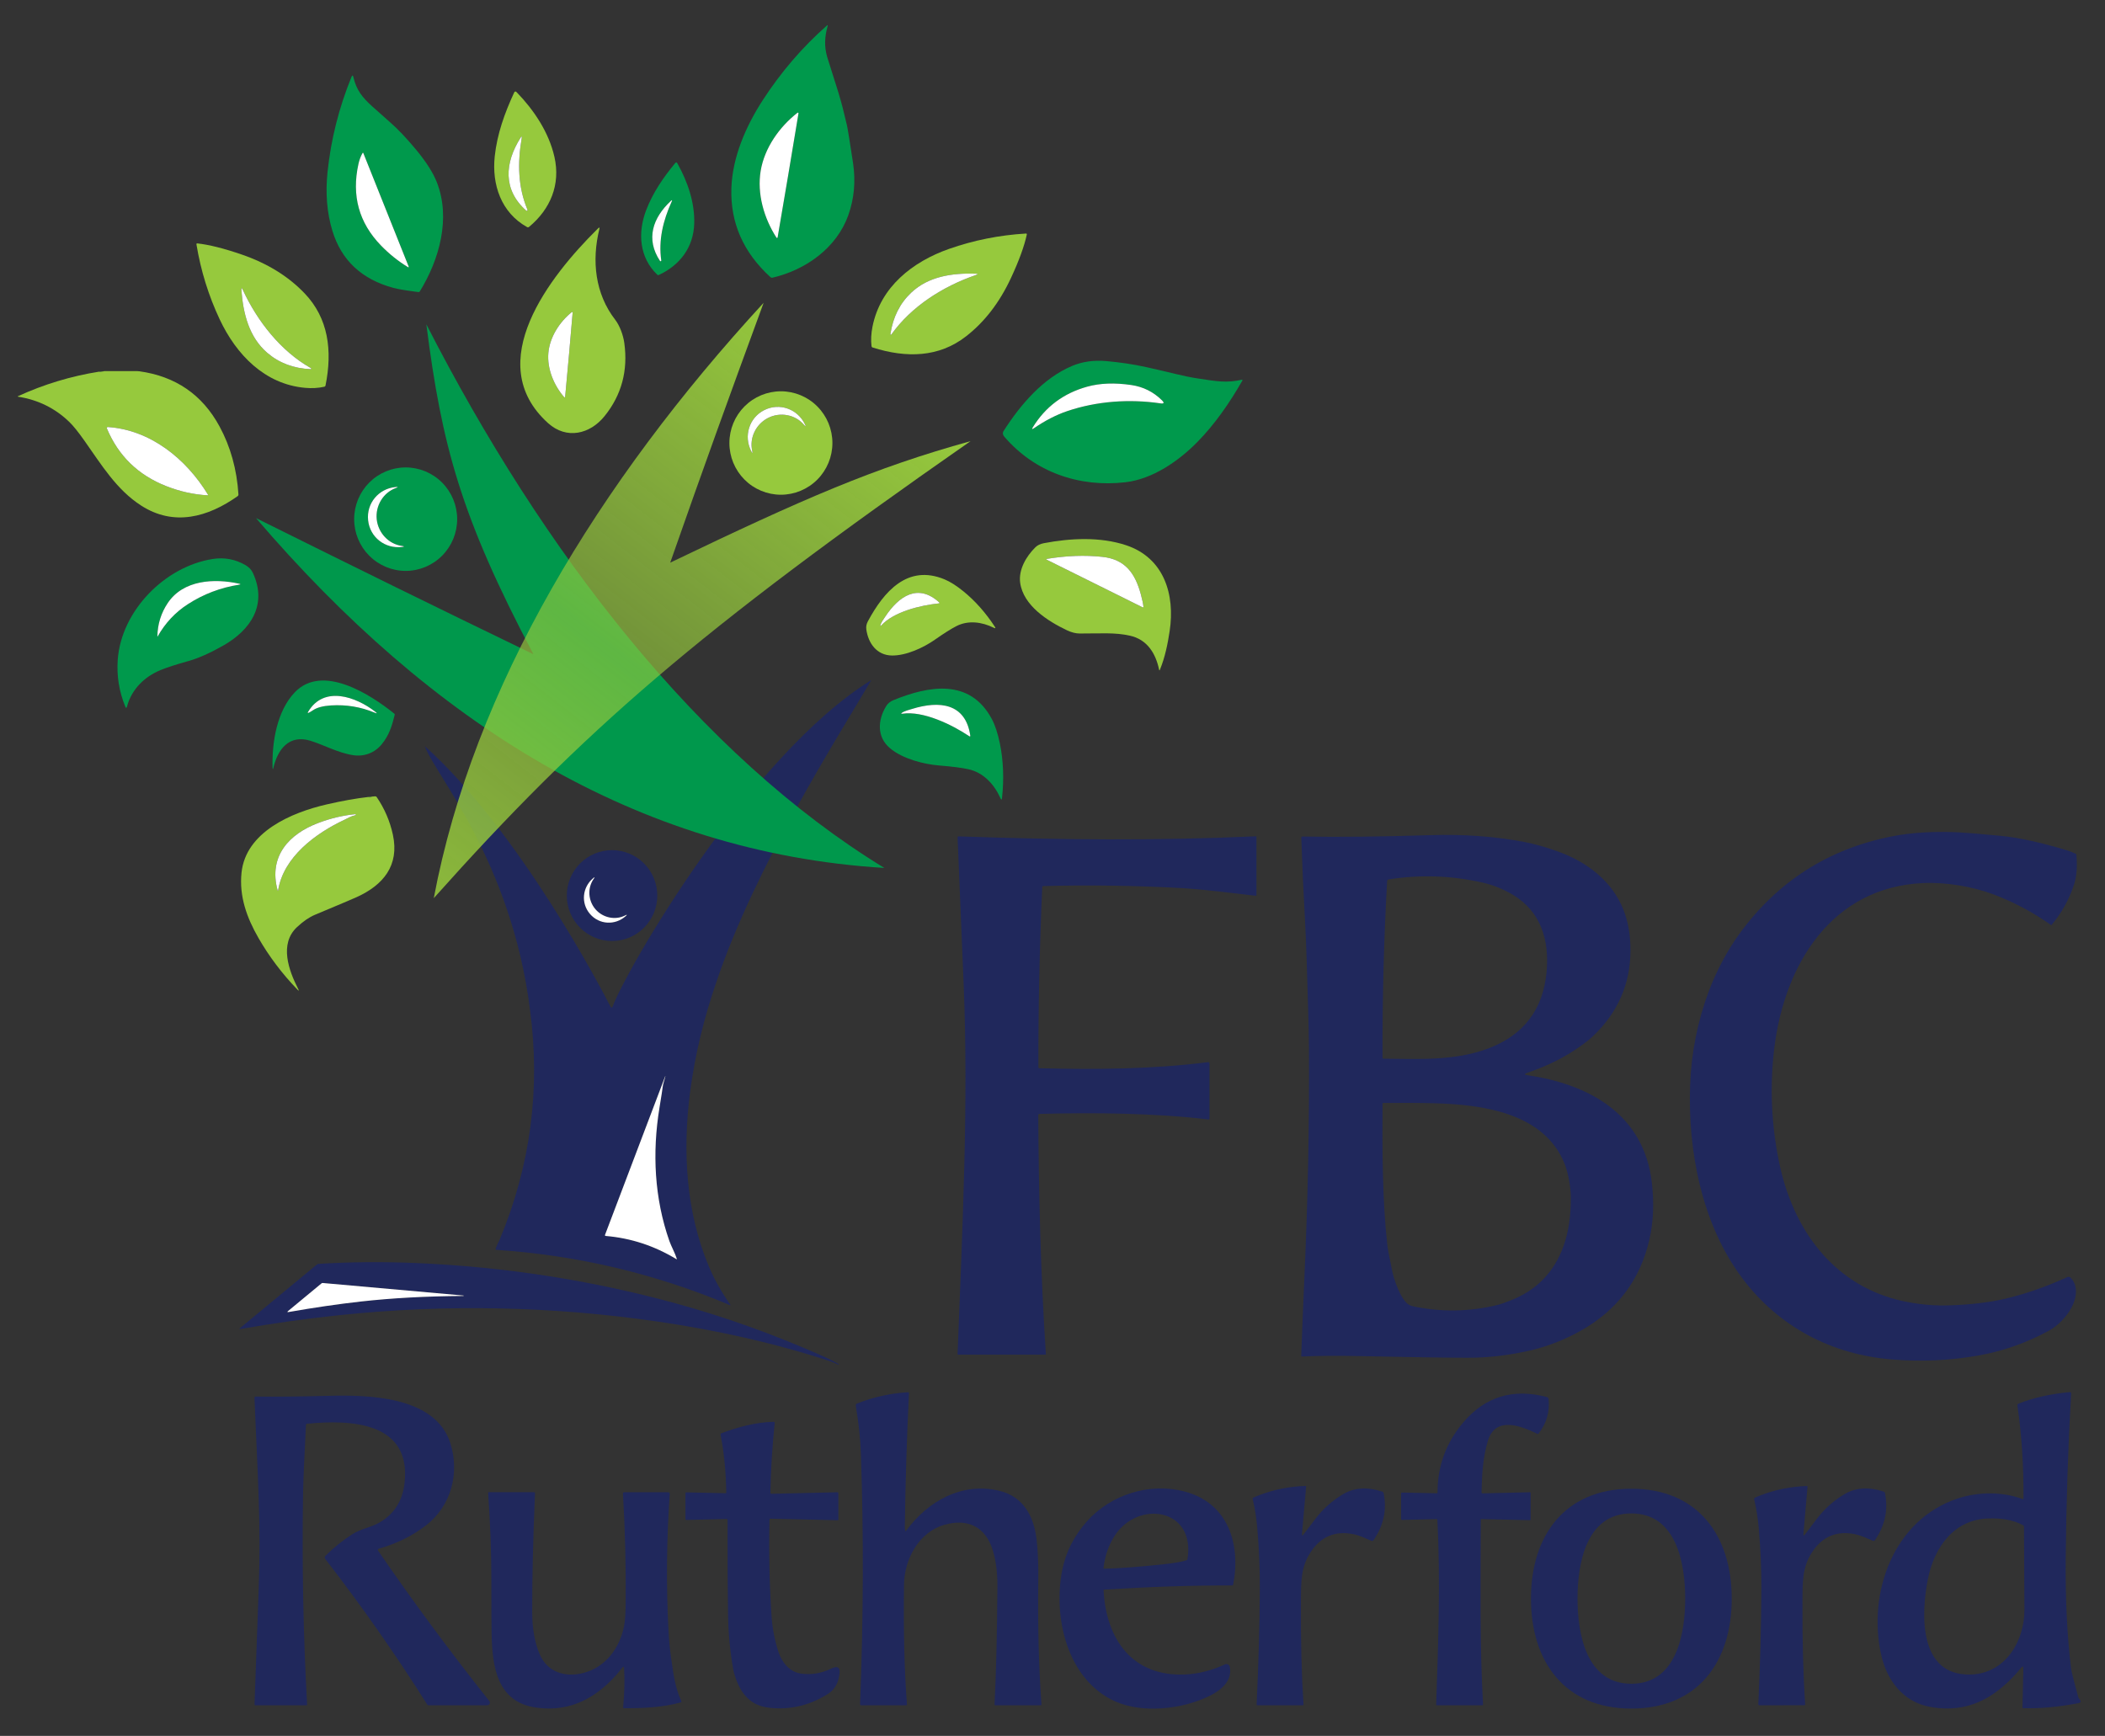 <svg width="97" height="80" viewBox="0 0 97 80" fill="none" xmlns="http://www.w3.org/2000/svg">
<rect x="0" y="0" width="97" height="80" fill="#333333" stroke="none"/>
<path d="M38.83 4.96C38.925 5.335 38.99 5.604 39.026 5.766C39.068 5.954 39.162 6.537 39.309 7.514C39.434 8.354 39.362 9.153 39.093 9.912C38.554 11.425 37.136 12.437 35.602 12.796C35.563 12.805 35.528 12.796 35.498 12.769C34.248 11.627 33.65 10.261 33.703 8.669C33.749 7.252 34.363 5.829 35.147 4.618C35.991 3.318 36.975 2.172 38.101 1.181C38.139 1.148 38.151 1.155 38.138 1.203C38 1.699 37.977 2.125 38.116 2.621C38.142 2.711 38.199 2.893 38.288 3.166C38.554 3.984 38.735 4.582 38.83 4.96ZM35.053 7.869C34.875 8.925 35.204 10.06 35.78 10.952C35.783 10.957 35.787 10.961 35.793 10.964C35.798 10.966 35.804 10.967 35.81 10.966C35.816 10.965 35.821 10.962 35.825 10.958C35.83 10.954 35.832 10.948 35.833 10.942C35.875 10.714 36.037 9.761 36.319 8.084C36.601 6.407 36.76 5.454 36.795 5.224C36.796 5.218 36.795 5.212 36.793 5.207C36.791 5.201 36.786 5.197 36.781 5.194C36.776 5.191 36.77 5.189 36.764 5.19C36.758 5.19 36.753 5.193 36.748 5.197C35.913 5.849 35.231 6.814 35.053 7.869Z" fill="#00994C"/>
<path d="M20.129 8.397C20.778 10.05 20.255 11.951 19.346 13.428C19.33 13.453 19.308 13.464 19.279 13.46C18.724 13.39 18.341 13.326 18.13 13.269C16.665 12.873 15.726 11.992 15.314 10.628C15.064 9.801 14.991 8.898 15.094 7.919C15.253 6.413 15.62 4.957 16.195 3.55C16.232 3.458 16.262 3.46 16.285 3.557C16.425 4.145 16.68 4.477 17.163 4.912C17.526 5.239 17.791 5.475 17.959 5.62C18.326 5.937 18.736 6.37 19.19 6.918C19.646 7.471 19.959 7.963 20.129 8.397ZM16.742 7.053C16.741 7.049 16.739 7.046 16.736 7.044C16.733 7.042 16.729 7.041 16.726 7.04C16.722 7.04 16.718 7.041 16.715 7.043C16.712 7.045 16.709 7.047 16.707 7.051C16.622 7.202 16.559 7.37 16.518 7.554C16.195 9.014 16.54 10.268 17.556 11.315C17.93 11.701 18.341 12.031 18.789 12.304C18.834 12.332 18.846 12.322 18.827 12.272L16.742 7.053Z" fill="#00994C"/>
<path d="M24.286 10.464C23.094 9.8 22.658 8.508 22.798 7.201C22.909 6.173 23.251 5.22 23.689 4.271C23.72 4.206 23.76 4.199 23.809 4.25C24.608 5.076 25.292 6.097 25.549 7.232C25.838 8.508 25.362 9.64 24.382 10.454C24.352 10.48 24.32 10.483 24.286 10.464ZM24.306 9.663C23.867 8.621 23.845 7.513 24.039 6.376C24.056 6.275 24.037 6.268 23.983 6.355C23.257 7.507 23.163 8.742 24.247 9.706C24.253 9.712 24.262 9.715 24.27 9.716C24.279 9.716 24.287 9.714 24.294 9.709C24.301 9.704 24.306 9.696 24.308 9.688C24.31 9.679 24.309 9.671 24.306 9.663Z" fill="#96C93D"/>
<path d="M36.319 8.084C36.037 9.761 35.875 10.714 35.833 10.942C35.832 10.948 35.83 10.954 35.825 10.958C35.821 10.962 35.816 10.965 35.81 10.966C35.804 10.967 35.798 10.966 35.793 10.964C35.787 10.961 35.783 10.957 35.78 10.952C35.204 10.06 34.876 8.925 35.053 7.869C35.231 6.814 35.913 5.849 36.748 5.197C36.753 5.193 36.758 5.19 36.764 5.19C36.77 5.189 36.776 5.191 36.781 5.194C36.786 5.197 36.791 5.201 36.793 5.207C36.795 5.212 36.796 5.218 36.795 5.224C36.76 5.454 36.601 6.407 36.319 8.084Z" fill="white"/>
<path d="M24.039 6.376C23.845 7.513 23.867 8.621 24.306 9.663C24.31 9.671 24.31 9.679 24.308 9.688C24.306 9.696 24.301 9.703 24.294 9.709C24.287 9.714 24.279 9.716 24.27 9.716C24.262 9.715 24.253 9.711 24.247 9.706C23.163 8.742 23.257 7.507 23.983 6.355C24.037 6.268 24.056 6.275 24.039 6.376Z" fill="white"/>
<path d="M16.742 7.053L18.827 12.272C18.846 12.322 18.834 12.332 18.789 12.305C18.341 12.031 17.93 11.701 17.556 11.315C16.54 10.268 16.194 9.014 16.518 7.554C16.559 7.37 16.622 7.202 16.707 7.051C16.709 7.047 16.712 7.045 16.715 7.043C16.718 7.041 16.722 7.04 16.726 7.041C16.729 7.041 16.733 7.042 16.736 7.044C16.739 7.046 16.741 7.049 16.742 7.053Z" fill="white"/>
<path d="M30.284 12.657C29.46 11.866 29.38 10.727 29.771 9.699C30.078 8.89 30.556 8.192 31.112 7.518C31.151 7.471 31.184 7.474 31.213 7.527C31.685 8.365 32.022 9.337 31.99 10.311C31.954 11.405 31.329 12.221 30.364 12.67C30.334 12.684 30.308 12.68 30.284 12.657ZM30.472 12.005C30.337 11.07 30.553 10.169 30.951 9.292C30.986 9.214 30.973 9.204 30.91 9.263C30.08 10.039 29.743 11.017 30.415 12.027C30.419 12.032 30.425 12.037 30.431 12.039C30.438 12.041 30.445 12.041 30.452 12.038C30.458 12.036 30.464 12.031 30.468 12.025C30.471 12.019 30.473 12.012 30.472 12.005Z" fill="#00994C"/>
<path d="M30.472 12.005C30.473 12.012 30.471 12.019 30.468 12.025C30.464 12.031 30.459 12.036 30.452 12.038C30.445 12.041 30.438 12.041 30.431 12.039C30.425 12.037 30.419 12.032 30.415 12.027C29.743 11.017 30.08 10.039 30.91 9.263C30.973 9.204 30.986 9.214 30.951 9.292C30.553 10.169 30.337 11.07 30.472 12.005Z" fill="white"/>
<path d="M27.499 10.586C27.537 10.548 27.56 10.525 27.569 10.517C27.62 10.47 27.638 10.48 27.621 10.546C27.259 12.016 27.42 13.537 28.351 14.739C28.56 15.011 28.717 15.443 28.768 15.801C28.946 17.078 28.644 18.203 27.86 19.176C27.189 20.01 26.109 20.27 25.255 19.5C22.168 16.716 25.368 12.701 27.499 10.586ZM25.269 16.262C25.204 16.993 25.525 17.762 25.998 18.304C26.001 18.308 26.005 18.31 26.01 18.311C26.015 18.313 26.02 18.313 26.025 18.311C26.029 18.31 26.034 18.307 26.037 18.303C26.04 18.299 26.042 18.294 26.042 18.29C26.143 17.189 26.203 16.542 26.22 16.348C26.237 16.155 26.293 15.508 26.388 14.406C26.388 14.402 26.387 14.397 26.385 14.393C26.382 14.388 26.379 14.385 26.375 14.383C26.37 14.38 26.366 14.379 26.361 14.38C26.356 14.38 26.351 14.382 26.347 14.385C25.787 14.834 25.334 15.533 25.269 16.262Z" fill="#96C93D"/>
<path d="M46.591 12.801C46.065 13.936 45.371 14.838 44.508 15.507C43.269 16.469 41.779 16.513 40.21 16.015C40.197 16.011 40.185 16.003 40.176 15.992C40.168 15.982 40.162 15.968 40.16 15.954C40.127 15.671 40.142 15.371 40.205 15.055C40.569 13.219 42.059 12.06 43.731 11.471C44.87 11.072 46.051 10.836 47.273 10.763C47.309 10.761 47.322 10.777 47.315 10.813C47.2 11.346 46.959 12.009 46.591 12.801ZM44.949 12.612C43.896 12.579 42.788 12.73 41.986 13.489C41.465 13.983 41.147 14.62 41.03 15.401C41.029 15.406 41.03 15.411 41.033 15.416C41.035 15.421 41.04 15.424 41.044 15.426C41.049 15.428 41.055 15.428 41.06 15.427C41.065 15.425 41.069 15.422 41.072 15.418C42.002 14.11 43.472 13.191 44.959 12.679C45.078 12.638 45.074 12.616 44.949 12.612Z" fill="#96C93D"/>
<path d="M11.144 11.732C12.323 12.138 13.29 12.736 14.044 13.527C15.127 14.664 15.328 16.148 15 17.767C14.997 17.78 14.991 17.793 14.981 17.802C14.971 17.812 14.959 17.82 14.945 17.823C14.668 17.886 14.369 17.903 14.049 17.873C12.192 17.703 10.887 16.338 10.128 14.728C9.612 13.633 9.254 12.479 9.053 11.265C9.047 11.23 9.062 11.214 9.098 11.218C9.638 11.277 10.32 11.448 11.144 11.732ZM11.125 13.381C11.205 14.441 11.473 15.537 12.315 16.26C12.861 16.729 13.53 16.98 14.319 17.014C14.324 17.014 14.33 17.013 14.334 17.01C14.338 17.006 14.341 17.002 14.343 16.997C14.344 16.991 14.344 16.986 14.342 16.981C14.34 16.976 14.336 16.972 14.331 16.969C12.93 16.178 11.859 14.801 11.191 13.364C11.137 13.249 11.115 13.255 11.125 13.381Z" fill="#96C93D"/>
<path d="M44.949 12.612C45.074 12.616 45.078 12.638 44.959 12.679C43.472 13.191 42.002 14.11 41.072 15.418C41.069 15.422 41.065 15.425 41.06 15.427C41.055 15.428 41.049 15.428 41.044 15.426C41.04 15.424 41.036 15.421 41.033 15.416C41.03 15.411 41.029 15.406 41.03 15.401C41.147 14.62 41.466 13.983 41.987 13.489C42.788 12.73 43.896 12.579 44.949 12.612Z" fill="white"/>
<path d="M11.191 13.364C11.859 14.801 12.93 16.178 14.331 16.969C14.336 16.972 14.34 16.976 14.342 16.981C14.344 16.986 14.344 16.991 14.343 16.997C14.341 17.002 14.338 17.006 14.334 17.009C14.329 17.013 14.324 17.014 14.319 17.014C13.53 16.98 12.861 16.729 12.315 16.26C11.473 15.537 11.205 14.441 11.125 13.381C11.115 13.255 11.137 13.249 11.191 13.364Z" fill="white"/>
<path d="M26.22 16.348C26.203 16.542 26.143 17.189 26.042 18.29C26.042 18.295 26.04 18.299 26.037 18.303C26.034 18.307 26.029 18.31 26.025 18.311C26.02 18.313 26.015 18.313 26.01 18.312C26.005 18.31 26.001 18.308 25.998 18.304C25.525 17.762 25.204 16.993 25.269 16.263C25.334 15.533 25.787 14.834 26.347 14.385C26.351 14.382 26.356 14.38 26.361 14.38C26.366 14.38 26.37 14.381 26.375 14.383C26.379 14.385 26.382 14.389 26.385 14.393C26.387 14.397 26.388 14.402 26.388 14.407C26.293 15.508 26.237 16.155 26.22 16.348Z" fill="white"/>
<path d="M57.252 17.534C56.653 18.585 55.975 19.554 55.185 20.361C54.313 21.252 53.108 22.081 51.86 22.225C49.723 22.472 47.68 21.756 46.282 20.128C46.203 20.038 46.192 19.948 46.248 19.861C47.049 18.608 48.085 17.423 49.398 16.866C49.872 16.665 50.402 16.59 50.989 16.642C51.56 16.693 52.228 16.785 52.837 16.923C53.516 17.077 53.963 17.181 54.176 17.235C54.527 17.322 54.868 17.391 55.199 17.442C56.073 17.576 56.524 17.658 57.226 17.5C57.231 17.499 57.235 17.5 57.239 17.501C57.243 17.503 57.247 17.506 57.25 17.509C57.252 17.513 57.254 17.517 57.254 17.521C57.255 17.526 57.254 17.53 57.252 17.534ZM47.595 19.69C47.539 19.781 47.555 19.797 47.644 19.736C48.163 19.381 48.674 19.117 49.178 18.947C50.541 18.485 52.042 18.38 53.472 18.589C53.64 18.614 53.664 18.566 53.542 18.447C53.151 18.059 52.68 17.825 52.131 17.744C51.362 17.632 50.683 17.657 50.093 17.822C49.008 18.124 48.175 18.747 47.595 19.69Z" fill="#00994C"/>
<path d="M6.327 17.102C6.355 17.112 6.387 17.115 6.423 17.111C8.09 17.343 9.32 18.188 10.112 19.644C10.622 20.582 10.914 21.63 10.988 22.79C10.99 22.822 10.978 22.847 10.952 22.865C9.584 23.833 8.019 24.273 6.508 23.302C5.367 22.57 4.67 21.412 3.886 20.304C3.607 19.909 3.38 19.627 3.205 19.457C2.552 18.82 1.763 18.428 0.838 18.283C0.807 18.278 0.806 18.269 0.835 18.256C2.028 17.71 3.271 17.335 4.564 17.129C4.642 17.157 4.677 17.154 4.669 17.121C4.683 17.124 4.696 17.124 4.708 17.122L4.851 17.102H6.327ZM9.586 22.8C8.572 21.134 6.925 19.812 4.971 19.68C4.963 19.679 4.955 19.681 4.948 19.684C4.941 19.688 4.935 19.693 4.93 19.699C4.925 19.706 4.923 19.713 4.922 19.721C4.921 19.729 4.922 19.737 4.925 19.744C5.455 21.011 6.369 21.898 7.669 22.407C8.297 22.653 8.93 22.793 9.569 22.827C9.573 22.828 9.576 22.827 9.579 22.825C9.582 22.824 9.585 22.822 9.586 22.819C9.588 22.816 9.589 22.812 9.589 22.809C9.589 22.806 9.588 22.802 9.586 22.8Z" fill="#96C93D"/>
<path d="M4.851 17.102L4.708 17.122C4.741 17.108 4.788 17.101 4.851 17.102Z" fill="#66B445"/>
<path d="M6.422 17.111C6.387 17.115 6.355 17.112 6.327 17.102L6.422 17.111Z" fill="#66B445"/>
<path d="M4.669 17.121C4.677 17.154 4.642 17.157 4.564 17.129L4.669 17.121Z" fill="#66B445"/>
<path d="M47.595 19.69C48.175 18.747 49.008 18.124 50.093 17.822C50.683 17.657 51.362 17.632 52.131 17.744C52.68 17.825 53.151 18.059 53.542 18.447C53.664 18.566 53.64 18.614 53.472 18.589C52.042 18.38 50.541 18.485 49.178 18.947C48.674 19.117 48.163 19.381 47.644 19.736C47.555 19.797 47.539 19.781 47.595 19.69Z" fill="white"/>
<path d="M38.358 20.416C38.358 21.049 38.108 21.655 37.663 22.102C37.218 22.549 36.614 22.8 35.985 22.8C35.355 22.8 34.751 22.549 34.306 22.102C33.861 21.655 33.611 21.049 33.611 20.416C33.611 19.784 33.861 19.178 34.306 18.731C34.751 18.284 35.355 18.033 35.985 18.033C36.614 18.033 37.218 18.284 37.663 18.731C38.108 19.178 38.358 19.784 38.358 20.416ZM35.22 18.898C34.516 19.252 34.26 20.1 34.617 20.795C34.676 20.909 34.691 20.903 34.663 20.778C34.527 20.171 34.84 19.538 35.399 19.258C35.958 18.977 36.651 19.107 37.052 19.58C37.134 19.678 37.148 19.669 37.093 19.554C36.754 18.849 35.926 18.545 35.22 18.898Z" fill="#96C93D"/>
<path d="M35.399 19.258C34.84 19.539 34.527 20.171 34.663 20.778C34.691 20.903 34.676 20.909 34.617 20.795C34.26 20.1 34.516 19.252 35.22 18.898C35.926 18.546 36.754 18.849 37.093 19.554C37.148 19.669 37.134 19.678 37.052 19.581C36.651 19.107 35.958 18.977 35.399 19.258Z" fill="white"/>
<path d="M4.971 19.68C6.925 19.812 8.572 21.134 9.586 22.8C9.588 22.802 9.589 22.806 9.589 22.809C9.589 22.812 9.588 22.816 9.586 22.819C9.585 22.822 9.582 22.824 9.579 22.825C9.576 22.827 9.573 22.828 9.569 22.827C8.93 22.793 8.297 22.653 7.669 22.407C6.369 21.898 5.455 21.011 4.925 19.744C4.922 19.737 4.921 19.729 4.922 19.721C4.922 19.713 4.925 19.706 4.93 19.699C4.935 19.693 4.941 19.688 4.948 19.684C4.955 19.681 4.963 19.679 4.971 19.68Z" fill="white"/>
<path d="M21.067 23.926C21.067 24.558 20.817 25.164 20.372 25.611C19.927 26.058 19.323 26.31 18.693 26.31C18.064 26.31 17.46 26.058 17.015 25.611C16.57 25.164 16.32 24.558 16.32 23.926C16.32 23.294 16.57 22.687 17.015 22.24C17.46 21.793 18.064 21.542 18.693 21.542C19.323 21.542 19.927 21.793 20.372 22.24C20.817 22.687 21.067 23.294 21.067 23.926ZM16.963 23.978C17.046 24.765 17.748 25.301 18.522 25.208C18.648 25.193 18.648 25.177 18.523 25.16C17.908 25.076 17.427 24.559 17.36 23.935C17.294 23.311 17.657 22.704 18.24 22.492C18.359 22.449 18.355 22.433 18.228 22.445C17.452 22.518 16.879 23.191 16.963 23.978Z" fill="#00994C"/>
<path d="M16.963 23.978C16.879 23.191 17.452 22.518 18.228 22.445C18.355 22.433 18.359 22.449 18.24 22.492C17.657 22.704 17.294 23.311 17.36 23.935C17.427 24.559 17.908 25.076 18.523 25.16C18.648 25.177 18.648 25.193 18.522 25.208C17.748 25.301 17.046 24.765 16.963 23.978Z" fill="white"/>
<path d="M49.164 29.046C48.286 28.63 47.153 27.907 47.01 26.856C46.928 26.257 47.288 25.638 47.714 25.22C47.809 25.127 47.938 25.065 48.103 25.033C49.319 24.802 50.692 24.73 51.89 25.127C53.64 25.709 54.155 27.397 53.898 29.087C53.809 29.676 53.686 30.291 53.448 30.87C53.433 30.905 53.422 30.904 53.414 30.867C53.254 30.104 52.858 29.471 52.068 29.296C51.371 29.14 50.735 29.198 49.751 29.196C49.569 29.195 49.373 29.145 49.164 29.046ZM52.57 27.389C52.308 26.418 51.847 25.776 50.802 25.664C49.998 25.577 49.149 25.608 48.256 25.754C48.203 25.762 48.201 25.778 48.248 25.802L52.649 27.988C52.679 28.002 52.692 27.993 52.69 27.96C52.678 27.828 52.638 27.637 52.57 27.389Z" fill="#96C93D"/>
<path d="M52.57 27.389C52.638 27.637 52.678 27.827 52.69 27.96C52.692 27.993 52.679 28.002 52.649 27.988L48.248 25.802C48.201 25.778 48.203 25.762 48.256 25.754C49.149 25.608 49.998 25.577 50.802 25.664C51.847 25.776 52.308 26.418 52.57 27.389Z" fill="white"/>
<path d="M7.398 30.881C6.661 31.183 6.063 31.766 5.852 32.563C5.831 32.641 5.806 32.643 5.775 32.569C5.488 31.871 5.372 31.148 5.426 30.399C5.59 28.152 7.595 26.104 9.806 25.761C10.345 25.678 10.851 25.774 11.324 26.051C11.476 26.141 11.587 26.259 11.654 26.405C12.329 27.866 11.56 29.031 10.284 29.754C9.673 30.1 9.142 30.336 8.693 30.462C8.116 30.623 7.685 30.763 7.398 30.881ZM7.263 29.333C7.614 28.714 8.077 28.219 8.649 27.849C9.371 27.382 10.16 27.081 11.018 26.946C11.099 26.933 11.099 26.918 11.019 26.9C9.87 26.646 8.445 26.723 7.732 27.788C7.422 28.25 7.262 28.764 7.252 29.33C7.252 29.344 7.256 29.345 7.263 29.333Z" fill="#00994C"/>
<path d="M44.076 28.853C43.831 28.978 43.495 29.19 43.068 29.489C42.563 29.841 41.772 30.217 41.105 30.21C40.404 30.202 40.008 29.647 39.92 29.003C39.903 28.878 39.927 28.756 39.992 28.635C40.73 27.263 41.818 25.996 43.52 26.698C43.778 26.804 44.07 26.988 44.395 27.252C44.935 27.691 45.417 28.234 45.842 28.883C45.889 28.954 45.874 28.971 45.797 28.933C45.248 28.659 44.617 28.578 44.076 28.853ZM40.607 28.825C41.178 28.198 42.405 27.895 43.274 27.807C43.278 27.807 43.282 27.805 43.286 27.802C43.289 27.8 43.292 27.796 43.293 27.792C43.294 27.788 43.295 27.784 43.294 27.78C43.293 27.776 43.29 27.772 43.287 27.769C42.307 26.868 41.425 27.463 40.79 28.422C40.741 28.497 40.596 28.699 40.57 28.806C40.558 28.859 40.57 28.865 40.607 28.825Z" fill="#96C93D"/>
<path d="M7.263 29.333C7.256 29.345 7.252 29.344 7.252 29.33C7.262 28.764 7.422 28.25 7.732 27.788C8.445 26.723 9.871 26.646 11.019 26.9C11.1 26.918 11.099 26.933 11.018 26.946C10.16 27.081 9.371 27.382 8.65 27.849C8.077 28.219 7.614 28.714 7.263 29.333Z" fill="white"/>
<path d="M40.607 28.825C40.57 28.865 40.558 28.859 40.571 28.806C40.596 28.699 40.741 28.497 40.79 28.422C41.425 27.463 42.307 26.868 43.287 27.769C43.29 27.772 43.293 27.776 43.294 27.78C43.295 27.784 43.295 27.788 43.293 27.792C43.292 27.796 43.289 27.8 43.286 27.802C43.282 27.805 43.278 27.807 43.274 27.807C42.405 27.895 41.179 28.198 40.607 28.825Z" fill="white"/>
<path d="M13.595 31.895C14.858 30.593 17.037 31.977 18.169 32.889C18.186 32.903 18.192 32.921 18.188 32.944C18.065 33.454 17.927 33.89 17.595 34.295C17.265 34.702 16.775 34.883 16.264 34.802C15.571 34.694 14.905 34.323 14.306 34.139C13.327 33.839 12.803 34.525 12.6 35.375C12.576 35.473 12.563 35.472 12.56 35.371C12.526 34.208 12.762 32.754 13.595 31.895ZM17.256 32.841C17.382 32.894 17.391 32.878 17.283 32.794C16.419 32.122 14.926 31.569 14.196 32.81C14.169 32.855 14.18 32.867 14.228 32.847C14.273 32.827 14.341 32.787 14.431 32.727C14.614 32.605 14.889 32.533 15.254 32.51C15.955 32.467 16.623 32.577 17.256 32.841Z" fill="#00994C"/>
<path d="M46.1 36.782C45.811 36.137 45.31 35.603 44.63 35.452C44.322 35.384 43.87 35.326 43.275 35.278C42.572 35.221 41.596 34.975 41.01 34.481C40.394 33.962 40.446 33.179 40.835 32.543C40.91 32.42 41.02 32.329 41.165 32.27C42.816 31.593 44.7 31.265 45.701 33.132C45.853 33.415 45.978 33.792 46.075 34.265C46.236 35.048 46.269 35.883 46.175 36.77C46.165 36.867 46.14 36.871 46.1 36.782ZM41.582 32.892C42.54 32.754 43.842 33.38 44.674 33.935C44.678 33.938 44.683 33.939 44.688 33.94C44.692 33.94 44.697 33.938 44.701 33.936C44.706 33.933 44.709 33.93 44.711 33.925C44.713 33.921 44.714 33.916 44.713 33.911C44.497 32.401 43.287 32.284 42.035 32.67C41.937 32.699 41.663 32.772 41.563 32.849C41.514 32.887 41.52 32.901 41.582 32.892Z" fill="#00994C"/>
<path d="M17.256 32.841C16.623 32.577 15.955 32.467 15.254 32.51C14.889 32.533 14.614 32.605 14.431 32.727C14.341 32.787 14.273 32.827 14.228 32.847C14.18 32.867 14.169 32.855 14.196 32.81C14.926 31.569 16.419 32.122 17.283 32.794C17.391 32.878 17.382 32.894 17.256 32.841Z" fill="white"/>
<path d="M41.582 32.892C41.52 32.901 41.514 32.887 41.563 32.849C41.663 32.772 41.937 32.699 42.035 32.67C43.287 32.284 44.497 32.401 44.713 33.911C44.714 33.916 44.713 33.921 44.711 33.925C44.709 33.93 44.705 33.933 44.701 33.936C44.697 33.938 44.692 33.94 44.688 33.94C44.683 33.939 44.678 33.938 44.674 33.935C43.842 33.38 42.54 32.754 41.582 32.892Z" fill="white"/>
<path d="M16.972 36.73C17.028 36.759 17.08 36.754 17.127 36.713L17.282 36.699C17.315 36.697 17.341 36.709 17.36 36.736C17.721 37.267 17.969 37.844 18.104 38.467C18.414 39.891 17.653 40.796 16.429 41.348C16.265 41.423 15.626 41.693 14.513 42.159C14.246 42.272 13.97 42.461 13.684 42.729C12.86 43.501 13.307 44.73 13.736 45.567C13.791 45.672 13.777 45.682 13.695 45.596C12.993 44.865 12.4 44.078 11.915 43.236C11.375 42.3 11.015 41.31 11.13 40.216C11.327 38.34 13.435 37.444 15.052 37.073C15.773 36.907 16.413 36.793 16.972 36.73ZM12.79 41.025C12.801 41.068 12.811 41.067 12.818 41.023C13.068 39.496 14.537 38.403 15.888 37.773C15.894 37.77 15.962 37.736 16.092 37.67C16.186 37.623 16.285 37.588 16.389 37.566C16.392 37.565 16.394 37.563 16.394 37.559V37.533C16.394 37.524 16.39 37.52 16.38 37.521C15.81 37.577 15.243 37.71 14.68 37.921C13.321 38.43 12.367 39.457 12.79 41.025Z" fill="#96C93D"/>
<path d="M17.127 36.713C17.08 36.754 17.028 36.759 16.972 36.73L17.127 36.713Z" fill="#66B445"/>
<path d="M12.79 41.025C12.367 39.457 13.321 38.43 14.68 37.922C15.243 37.71 15.81 37.577 16.38 37.521C16.39 37.52 16.394 37.524 16.394 37.533V37.559C16.394 37.563 16.392 37.565 16.389 37.566C16.285 37.588 16.186 37.623 16.092 37.67C15.962 37.736 15.894 37.77 15.888 37.773C14.537 38.403 13.068 39.496 12.818 41.023C12.811 41.067 12.801 41.068 12.79 41.025Z" fill="white"/>
<path d="M28.128 46.385C28.164 46.455 28.199 46.455 28.233 46.384C28.797 44.81 34.516 34.831 40.15 31.343C38.62 33.956 34.816 39.9 33.024 45.221C32.431 46.93 32.025 48.622 31.804 50.298C31.443 53.053 31.609 55.881 32.681 58.404C32.922 58.972 33.246 59.546 33.653 60.126C33.672 60.154 33.666 60.161 33.635 60.148C30.195 58.699 26.608 57.85 22.874 57.601C22.842 57.599 22.831 57.583 22.84 57.553C22.863 57.479 22.892 57.406 22.928 57.333C22.985 57.216 23.019 57.145 23.029 57.121C24.45 53.708 24.914 50.175 24.421 46.52C23.556 39.656 19.997 35.629 19.575 34.386C23.964 38.335 27.785 45.713 28.128 46.385ZM30.533 50.123C30.55 49.938 30.626 49.768 30.661 49.599C30.661 49.598 30.662 49.597 30.663 49.597C30.776 49.64 30.774 49.64 30.658 49.596C30.656 49.596 30.655 49.596 30.654 49.598L27.882 56.904C27.869 56.939 27.881 56.958 27.918 56.961C29.073 57.061 30.155 57.415 31.161 58.026C31.186 58.041 31.194 58.034 31.186 58.006C31.111 57.759 30.925 57.422 30.847 57.198C30.155 55.228 30.049 53.13 30.389 51.049C30.479 50.501 30.527 50.193 30.533 50.123Z" fill="#20285C"/>
<path d="M94.516 42.633C93.682 42.044 92.804 41.575 91.881 41.226C90.896 40.854 89.66 40.647 88.592 40.698C84.409 40.901 82.233 44.433 81.761 48.301C81.548 50.054 81.621 51.807 81.981 53.56C82.566 56.41 84.206 58.907 87.087 59.805C87.861 60.046 88.864 60.187 89.74 60.162C90.807 60.131 91.728 60.02 92.505 59.829C93.427 59.602 94.348 59.277 95.268 58.854C95.292 58.843 95.318 58.84 95.343 58.844C95.368 58.849 95.391 58.861 95.409 58.879C95.616 59.086 95.696 59.357 95.649 59.694C95.556 60.365 94.946 61.037 94.417 61.325C93.389 61.885 92.31 62.266 91.18 62.468C89.892 62.699 88.573 62.762 87.224 62.656C84.417 62.436 81.974 61.162 80.278 58.898C78.431 56.433 77.77 53.055 77.882 50.013C77.938 48.5 78.229 47.046 78.755 45.65C79.085 44.772 79.597 43.797 80.157 43.03C81.917 40.617 84.256 39.123 87.173 38.547C88.069 38.37 89.088 38.307 90.233 38.358C90.549 38.373 91.197 38.426 92.175 38.519C93.004 38.598 94.027 38.82 95.245 39.187C95.354 39.22 95.484 39.271 95.636 39.34C95.665 39.353 95.681 39.376 95.683 39.407C95.729 39.949 95.693 40.4 95.575 40.761C95.35 41.45 95.004 42.073 94.535 42.631C94.533 42.634 94.53 42.635 94.526 42.636C94.523 42.636 94.519 42.635 94.516 42.633Z" fill="#20285C"/>
<path d="M70.381 49.441C70.231 49.493 70.234 49.531 70.391 49.553C73.209 49.966 75.754 51.34 76.118 54.502C76.227 55.447 76.189 56.321 76.006 57.124C75.578 58.993 74.513 60.4 72.81 61.345C72.047 61.768 71.262 62.07 70.455 62.251C69.484 62.468 68.548 62.576 67.645 62.574C66.601 62.573 64.949 62.547 62.689 62.498C61.657 62.475 60.76 62.481 59.996 62.517C59.972 62.518 59.96 62.506 59.961 62.482C60.005 61.287 60.051 60.151 60.099 59.074C60.267 55.397 60.339 51.798 60.317 48.277C60.315 47.788 60.301 47.154 60.276 46.374C60.225 44.84 60.208 43.682 60.133 42.358C60.065 41.141 60.009 39.89 59.964 38.604C59.962 38.569 59.979 38.553 60.013 38.553C61.732 38.582 63.698 38.56 65.91 38.489C67.437 38.44 68.879 38.544 70.237 38.802C70.712 38.893 71.233 39.041 71.802 39.246C73.129 39.725 74.291 40.601 74.816 41.943C75.029 42.487 75.135 43.108 75.133 43.806C75.129 45.355 74.547 46.677 73.388 47.771C73.173 47.974 72.841 48.219 72.391 48.505C71.835 48.858 71.165 49.17 70.381 49.441ZM68.573 48.322C70.203 47.708 71.101 46.538 71.266 44.811C71.405 43.355 71.016 42.016 69.717 41.239C69.278 40.977 68.818 40.791 68.337 40.68C66.892 40.349 65.442 40.298 63.986 40.53C63.968 40.533 63.952 40.541 63.94 40.554C63.928 40.568 63.921 40.584 63.92 40.602C63.769 43.291 63.699 46.004 63.707 48.74C63.707 48.774 63.724 48.791 63.759 48.791C65.313 48.801 67.025 48.905 68.573 48.322ZM69.622 59.926C70.804 59.462 71.611 58.633 72.043 57.441C72.277 56.797 72.391 56.039 72.385 55.166C72.382 54.698 72.258 54.038 72.103 53.647C71.158 51.267 68.275 50.902 66.073 50.844C65.379 50.826 64.6 50.822 63.736 50.832C63.718 50.832 63.709 50.841 63.708 50.859C63.692 52.997 63.702 55.324 63.928 57.373C63.948 57.557 64.029 57.983 64.17 58.651C64.194 58.77 64.244 58.932 64.318 59.139C64.439 59.474 64.595 59.813 64.806 60.038C64.885 60.12 64.991 60.176 65.124 60.205C66.406 60.474 67.689 60.456 68.972 60.149C69.192 60.097 69.454 59.991 69.622 59.926Z" fill="#20285C"/>
<path d="M47.893 49.231C50.551 49.299 53.135 49.271 55.67 48.951C55.678 48.95 55.686 48.951 55.694 48.953C55.702 48.956 55.709 48.96 55.715 48.965C55.721 48.971 55.726 48.977 55.729 48.985C55.733 48.992 55.734 49 55.734 49.008V51.553C55.734 51.558 55.733 51.564 55.731 51.569C55.729 51.574 55.725 51.578 55.721 51.582C55.717 51.586 55.712 51.588 55.707 51.59C55.702 51.592 55.696 51.593 55.691 51.592C53.202 51.296 50.434 51.268 47.898 51.336C47.883 51.336 47.87 51.342 47.86 51.352C47.85 51.362 47.844 51.376 47.844 51.39C47.864 54.923 47.95 58.713 48.195 62.404C48.195 62.408 48.195 62.411 48.194 62.415C48.192 62.419 48.19 62.422 48.188 62.425C48.185 62.427 48.182 62.43 48.179 62.431C48.176 62.433 48.172 62.433 48.168 62.433H44.162C44.157 62.433 44.153 62.432 44.148 62.43C44.144 62.428 44.139 62.425 44.136 62.422C44.133 62.418 44.13 62.414 44.128 62.409C44.126 62.404 44.125 62.399 44.126 62.394C44.357 56.455 44.631 50.791 44.405 45.327C44.239 41.338 44.147 39.094 44.126 38.594C44.126 38.587 44.127 38.581 44.13 38.575C44.132 38.569 44.136 38.563 44.14 38.559C44.145 38.554 44.15 38.55 44.157 38.548C44.163 38.545 44.169 38.544 44.176 38.545C48.892 38.711 53.33 38.749 57.866 38.542C57.87 38.542 57.874 38.542 57.878 38.544C57.882 38.545 57.886 38.548 57.889 38.551C57.892 38.554 57.895 38.557 57.896 38.562C57.898 38.566 57.899 38.57 57.899 38.574V41.238C57.899 41.271 57.882 41.285 57.849 41.281C57.063 41.197 55.564 40.994 54.508 40.933C52.367 40.811 50.221 40.778 48.069 40.835C48.042 40.836 48.029 40.85 48.027 40.877C47.904 43.667 47.844 46.437 47.85 49.187C47.85 49.199 47.855 49.21 47.863 49.218C47.871 49.226 47.882 49.231 47.893 49.231Z" fill="#20285C"/>
<path d="M30.289 41.274C30.289 41.829 30.069 42.361 29.678 42.754C29.287 43.147 28.757 43.367 28.204 43.367C27.651 43.367 27.121 43.147 26.73 42.754C26.339 42.361 26.119 41.829 26.119 41.274C26.119 40.718 26.339 40.186 26.73 39.793C27.121 39.401 27.651 39.18 28.204 39.18C28.757 39.18 29.287 39.401 29.678 39.793C30.069 40.186 30.289 40.718 30.289 41.274ZM27.188 42.122C27.616 42.62 28.348 42.653 28.832 42.221C28.911 42.15 28.903 42.139 28.809 42.188C28.351 42.422 27.779 42.298 27.439 41.904C27.1 41.51 27.061 40.924 27.359 40.502C27.42 40.415 27.41 40.406 27.329 40.475C26.834 40.893 26.759 41.625 27.188 42.122Z" fill="#20285C"/>
<path d="M27.188 42.122C26.759 41.625 26.834 40.893 27.33 40.475C27.41 40.406 27.42 40.415 27.359 40.502C27.061 40.924 27.1 41.51 27.439 41.904C27.779 42.298 28.351 42.422 28.809 42.188C28.903 42.139 28.911 42.15 28.832 42.221C28.348 42.653 27.617 42.62 27.188 42.122Z" fill="white"/>
<path d="M30.533 50.123C30.527 50.192 30.479 50.501 30.389 51.049C30.049 53.13 30.155 55.228 30.847 57.198C30.925 57.422 31.111 57.759 31.186 58.006C31.194 58.034 31.186 58.04 31.161 58.025C30.155 57.415 29.073 57.06 27.918 56.961C27.881 56.958 27.869 56.939 27.882 56.904L30.654 49.598C30.655 49.596 30.656 49.596 30.658 49.596C30.774 49.639 30.776 49.64 30.663 49.597C30.662 49.597 30.661 49.598 30.661 49.599C30.626 49.767 30.55 49.938 30.533 50.123Z" fill="white"/>
<path d="M38.641 62.864C38.65 62.87 38.652 62.877 38.647 62.884L38.646 62.885C38.64 62.893 38.634 62.895 38.627 62.891C38.474 62.819 38.354 62.768 38.266 62.739C35.684 61.889 32.989 61.296 30.294 60.904C25.436 60.198 20.564 60.099 15.678 60.607C14.158 60.766 12.629 60.979 11.091 61.247C11.024 61.259 11.017 61.244 11.069 61.2L14.602 58.278C14.625 58.259 14.653 58.248 14.684 58.246C16.142 58.157 17.625 58.144 19.135 58.207C23.237 58.379 27.234 58.998 31.126 60.064C33.36 60.676 35.589 61.472 37.813 62.452C38.168 62.608 38.444 62.746 38.641 62.864ZM13.279 60.417C13.225 60.462 13.233 60.478 13.302 60.466C14.478 60.26 15.587 60.099 16.628 59.982C18.059 59.822 19.634 59.737 21.353 59.726C21.36 59.726 21.364 59.722 21.367 59.713L21.367 59.712C21.368 59.709 21.366 59.708 21.361 59.707L14.869 59.128C14.86 59.127 14.851 59.128 14.842 59.131C14.834 59.133 14.825 59.138 14.818 59.144L13.279 60.417Z" fill="#20285C"/>
<path d="M13.279 60.417L14.818 59.144C14.825 59.138 14.834 59.133 14.842 59.131C14.851 59.128 14.86 59.127 14.869 59.128L21.361 59.707C21.366 59.708 21.368 59.709 21.367 59.712L21.367 59.713C21.364 59.722 21.36 59.726 21.353 59.726C19.634 59.737 18.059 59.822 16.628 59.982C15.587 60.099 14.478 60.26 13.302 60.466C13.233 60.478 13.225 60.462 13.279 60.417Z" fill="white"/>
<path d="M41.714 70.55C41.715 70.554 41.717 70.557 41.719 70.56C41.722 70.562 41.725 70.564 41.729 70.565C41.733 70.565 41.737 70.565 41.74 70.564C41.743 70.562 41.746 70.56 41.749 70.557C42.747 69.177 44.34 68.288 46.062 68.708C47.163 68.977 47.641 69.885 47.766 70.939C47.831 71.483 47.854 72.181 47.845 72.812C47.818 74.908 47.866 76.821 47.991 78.551C47.993 78.577 47.981 78.59 47.955 78.59H45.87C45.841 78.59 45.827 78.576 45.829 78.546C45.901 77.19 45.945 75.389 45.962 73.141C45.967 72.493 45.896 71.927 45.748 71.445C45.416 70.363 44.59 69.962 43.509 70.275C42.333 70.615 41.672 71.869 41.657 73.033C41.629 75.13 41.674 76.967 41.792 78.542C41.795 78.574 41.78 78.59 41.748 78.59H39.686C39.65 78.59 39.632 78.572 39.633 78.536C39.788 74.562 39.801 70.716 39.671 66.996C39.647 66.314 39.569 65.578 39.435 64.786C39.431 64.765 39.435 64.743 39.445 64.725C39.455 64.706 39.472 64.692 39.491 64.684C40.241 64.385 41.024 64.211 41.841 64.164C41.873 64.162 41.889 64.177 41.887 64.21C41.788 66.187 41.724 68.242 41.695 70.376C41.694 70.444 41.7 70.502 41.714 70.55Z" fill="#20285C"/>
<path d="M93.209 69.089C93.231 69.097 93.243 69.09 93.243 69.065C93.255 67.561 93.162 66.133 92.964 64.78C92.957 64.736 92.974 64.706 93.015 64.69C93.687 64.419 94.469 64.242 95.359 64.159C95.415 64.154 95.442 64.179 95.438 64.235C95.297 66.725 95.214 69.246 95.19 71.796C95.171 73.675 95.253 75.371 95.435 76.882C95.453 77.033 95.564 77.476 95.767 78.211C95.774 78.234 95.785 78.257 95.802 78.278C95.821 78.304 95.835 78.321 95.842 78.331C95.907 78.417 95.887 78.47 95.782 78.49C94.856 78.669 94.005 78.747 93.228 78.724C93.208 78.724 93.198 78.713 93.198 78.693L93.237 76.908C93.24 76.786 93.203 76.773 93.127 76.868C92.797 77.283 92.423 77.645 92.006 77.957C91.088 78.642 90.058 78.876 88.915 78.659C87.699 78.427 86.951 77.448 86.687 76.268C86.05 73.415 87.246 70.047 90.206 69.062C91.162 68.743 92.286 68.74 93.209 69.089ZM91.65 69.979C90.047 70.013 89.13 71.308 88.839 72.773C88.52 74.379 88.403 77.236 90.809 77.172C92.401 77.129 93.288 75.647 93.288 74.196C93.288 73.65 93.281 72.369 93.267 70.355C93.266 70.329 93.254 70.309 93.231 70.295C92.735 70.027 92.198 69.966 91.65 69.979Z" fill="#20285C"/>
<path d="M66.196 70.01L64.6 70.048C64.59 70.048 64.581 70.044 64.574 70.037C64.567 70.031 64.564 70.022 64.564 70.012V68.824C64.564 68.819 64.565 68.814 64.567 68.809C64.569 68.804 64.572 68.8 64.575 68.796C64.579 68.792 64.584 68.79 64.588 68.788C64.593 68.786 64.598 68.785 64.603 68.785L66.205 68.82C66.231 68.821 66.244 68.808 66.244 68.782C66.24 67.57 66.632 66.497 67.42 65.564C68.43 64.365 69.718 63.972 71.285 64.385C71.305 64.391 71.324 64.403 71.337 64.419C71.351 64.435 71.359 64.455 71.361 64.476C71.419 65.069 71.266 65.597 70.904 66.061C70.885 66.085 70.862 66.09 70.835 66.077C70.064 65.699 68.909 65.26 68.564 66.4C68.326 67.188 68.291 67.942 68.269 68.776C68.269 68.782 68.27 68.789 68.272 68.795C68.275 68.8 68.278 68.806 68.283 68.81C68.287 68.815 68.292 68.818 68.298 68.82C68.304 68.823 68.31 68.824 68.317 68.824L70.49 68.772C70.516 68.772 70.53 68.785 70.53 68.811V70.033C70.53 70.036 70.529 70.04 70.528 70.043C70.526 70.046 70.524 70.049 70.522 70.051C70.519 70.054 70.516 70.056 70.513 70.057C70.51 70.058 70.507 70.059 70.503 70.059L68.257 70.009C68.254 70.009 68.251 70.01 68.249 70.01C68.246 70.011 68.243 70.013 68.241 70.015C68.239 70.017 68.237 70.02 68.236 70.022C68.235 70.025 68.234 70.028 68.234 70.031C68.23 73.388 68.185 75.742 68.339 78.544C68.34 78.575 68.325 78.59 68.294 78.59H66.218C66.213 78.59 66.208 78.589 66.203 78.587C66.198 78.585 66.194 78.582 66.191 78.579C66.187 78.575 66.184 78.571 66.182 78.566C66.18 78.561 66.18 78.556 66.18 78.551C66.279 75.694 66.377 72.807 66.236 70.047C66.234 70.022 66.221 70.009 66.196 70.01Z" fill="#20285C"/>
<path d="M17.432 71.477C19.004 73.77 20.709 76.076 22.547 78.394C22.561 78.412 22.57 78.434 22.572 78.456C22.575 78.479 22.571 78.502 22.561 78.522C22.551 78.543 22.535 78.56 22.516 78.572C22.497 78.584 22.475 78.59 22.452 78.59H19.752C19.739 78.59 19.726 78.587 19.714 78.581C19.703 78.574 19.693 78.565 19.686 78.554C18.227 76.243 16.662 74.009 14.993 71.853C14.951 71.797 14.954 71.745 15.004 71.697C15.378 71.321 15.792 70.989 16.246 70.7C16.616 70.464 17.058 70.4 17.433 70.197C18.137 69.815 18.541 69.194 18.639 68.377C18.982 65.523 16.149 65.416 14.151 65.615C14.118 65.618 14.1 65.637 14.098 65.67C14.019 67.231 13.975 68.266 13.966 68.775C13.912 72.042 13.973 75.305 14.152 78.565C14.152 78.568 14.152 78.571 14.151 78.574C14.15 78.577 14.148 78.58 14.146 78.583C14.144 78.585 14.141 78.587 14.138 78.588C14.135 78.59 14.132 78.59 14.129 78.59H11.774C11.743 78.59 11.728 78.575 11.729 78.544C11.813 76.149 11.878 74.353 11.923 73.154C12.032 70.278 11.876 68.078 11.726 64.416C11.726 64.409 11.727 64.402 11.73 64.395C11.732 64.388 11.736 64.382 11.741 64.377C11.746 64.372 11.752 64.368 11.758 64.365C11.764 64.363 11.771 64.361 11.778 64.362C12.754 64.372 13.864 64.362 15.11 64.329C16.944 64.281 20.058 64.327 20.753 66.512C21.191 67.894 20.792 69.402 19.632 70.298C19.006 70.781 18.286 71.138 17.47 71.368C17.408 71.386 17.395 71.422 17.432 71.477Z" fill="#20285C"/>
<path d="M35.556 68.844L38.592 68.772C38.597 68.772 38.602 68.773 38.607 68.775C38.612 68.777 38.617 68.78 38.62 68.784C38.624 68.787 38.627 68.792 38.629 68.796C38.631 68.801 38.632 68.806 38.632 68.811V70.032C38.632 70.036 38.632 70.04 38.63 70.043C38.629 70.047 38.626 70.05 38.624 70.052C38.621 70.055 38.618 70.057 38.614 70.059C38.611 70.06 38.607 70.061 38.603 70.061L35.502 69.992C35.474 69.991 35.459 70.006 35.458 70.036C35.426 71.588 35.458 73.074 35.554 74.493C35.591 75.044 35.7 75.603 35.872 76.131C36.03 76.618 36.388 77.057 36.912 77.129C37.389 77.194 37.849 77.119 38.292 76.904C38.611 76.749 38.738 76.846 38.676 77.196L38.655 77.312C38.627 77.466 38.568 77.614 38.481 77.744C38.393 77.874 38.28 77.985 38.147 78.069C37.389 78.55 36.574 78.769 35.701 78.727C35.044 78.696 34.572 78.505 34.2 77.962C34.029 77.713 33.843 77.248 33.787 76.932C33.642 76.11 33.563 75.27 33.549 74.412C33.532 73.394 33.524 71.943 33.528 70.059C33.528 70.023 33.509 70.005 33.472 70.005L31.634 70.049C31.628 70.049 31.621 70.048 31.616 70.046C31.61 70.043 31.604 70.04 31.6 70.035C31.595 70.031 31.592 70.026 31.589 70.02C31.587 70.014 31.586 70.008 31.586 70.001V68.813C31.586 68.789 31.598 68.777 31.622 68.777L33.44 68.817C33.444 68.817 33.447 68.817 33.451 68.816C33.454 68.814 33.457 68.812 33.459 68.81C33.462 68.807 33.464 68.804 33.465 68.801C33.466 68.798 33.467 68.794 33.467 68.791C33.453 67.834 33.366 66.945 33.205 66.123C33.198 66.088 33.212 66.065 33.245 66.053C34.006 65.764 34.837 65.543 35.649 65.526C35.686 65.525 35.702 65.543 35.699 65.579C35.586 66.677 35.519 67.746 35.5 68.787C35.499 68.826 35.518 68.844 35.556 68.844Z" fill="#20285C"/>
<path d="M60.07 70.713C60.097 70.678 60.278 70.441 60.613 70C60.961 69.542 61.383 69.165 61.877 68.868C62.398 68.556 63.007 68.516 63.705 68.746C63.734 68.755 63.751 68.775 63.758 68.806C63.916 69.569 63.763 70.293 63.298 70.977C63.271 71.017 63.235 71.028 63.191 71.009C62.901 70.884 62.645 70.761 62.374 70.706C61.519 70.533 60.854 70.816 60.381 71.554C59.945 72.233 59.953 72.875 59.947 73.802C59.937 75.623 59.977 77.204 60.066 78.548C60.068 78.577 60.055 78.591 60.026 78.591H57.951C57.945 78.591 57.939 78.59 57.933 78.588C57.928 78.585 57.923 78.582 57.919 78.577C57.915 78.573 57.911 78.568 57.909 78.562C57.907 78.557 57.906 78.55 57.906 78.544C57.995 76.679 58.044 74.906 58.054 73.227C58.059 72.334 58.019 71.389 57.934 70.392C57.897 69.958 57.828 69.523 57.726 69.089C57.719 69.057 57.729 69.034 57.758 69.019C57.807 68.993 57.897 68.955 58.028 68.906C58.718 68.644 59.427 68.503 60.156 68.482C60.161 68.482 60.165 68.483 60.169 68.485C60.173 68.486 60.177 68.489 60.18 68.492C60.183 68.496 60.185 68.5 60.187 68.504C60.188 68.508 60.189 68.513 60.188 68.517L59.996 70.683C59.988 70.775 60.013 70.785 60.07 70.713Z" fill="#20285C"/>
<path d="M83.177 70.715C83.205 70.68 83.385 70.442 83.718 70.001C84.066 69.543 84.487 69.165 84.981 68.868C85.501 68.556 86.11 68.515 86.807 68.744C86.836 68.753 86.854 68.773 86.86 68.804C87.019 69.567 86.867 70.29 86.404 70.975C86.377 71.014 86.341 71.025 86.297 71.006C86.007 70.882 85.751 70.76 85.479 70.704C84.625 70.532 83.962 70.816 83.489 71.555C83.054 72.234 83.063 72.876 83.058 73.803C83.05 75.621 83.093 77.202 83.184 78.546C83.186 78.574 83.173 78.588 83.144 78.588L81.07 78.591C81.064 78.591 81.058 78.59 81.052 78.588C81.047 78.585 81.042 78.582 81.038 78.577C81.033 78.573 81.03 78.568 81.028 78.562C81.026 78.557 81.025 78.551 81.025 78.545C81.111 76.68 81.158 74.908 81.166 73.23C81.17 72.338 81.129 71.393 81.042 70.397C81.005 69.963 80.935 69.529 80.833 69.095C80.825 69.063 80.836 69.04 80.864 69.025C80.913 68.999 81.003 68.961 81.133 68.911C81.823 68.649 82.532 68.507 83.26 68.485C83.264 68.485 83.269 68.486 83.273 68.487C83.277 68.489 83.281 68.492 83.284 68.495C83.287 68.499 83.289 68.502 83.29 68.507C83.292 68.511 83.293 68.516 83.292 68.52L83.104 70.685C83.095 70.777 83.12 70.787 83.177 70.715Z" fill="#20285C"/>
<path d="M50.863 73.261C50.856 73.262 50.852 73.266 50.852 73.274C50.967 75.564 52.199 77.295 54.649 77.168C55.239 77.138 55.839 76.983 56.449 76.705C56.471 76.695 56.495 76.69 56.519 76.691C56.543 76.691 56.566 76.697 56.587 76.708C56.608 76.719 56.627 76.735 56.641 76.754C56.656 76.773 56.666 76.796 56.67 76.819C56.798 77.472 56.256 77.899 55.761 78.146C54.508 78.771 52.653 78.989 51.365 78.4C49.167 77.395 48.521 74.52 48.946 72.37C49.112 71.533 49.492 70.78 50.089 70.111C51.188 68.877 52.967 68.315 54.58 68.736C56.574 69.258 57.191 71.132 56.827 73.023C56.825 73.035 56.818 73.047 56.808 73.055C56.798 73.064 56.785 73.068 56.772 73.068C54.998 73.061 53.029 73.126 50.863 73.261ZM53.559 72.098C54.052 72.047 54.421 71.984 54.667 71.91C54.698 71.901 54.716 71.88 54.721 71.849C55.099 69.488 52.418 69.12 51.356 70.791C51.086 71.215 50.918 71.701 50.851 72.249C50.847 72.283 50.861 72.299 50.896 72.298C51.593 72.278 52.481 72.211 53.559 72.098Z" fill="#20285C"/>
<path d="M75.169 68.61C78.246 68.608 79.798 70.777 79.8 73.672C79.801 76.568 78.254 78.74 75.178 78.742C72.101 78.745 70.55 76.576 70.548 73.68C70.546 70.784 72.094 68.613 75.169 68.61ZM72.693 73.673C72.693 75.259 73.079 77.598 75.174 77.598C77.27 77.597 77.655 75.258 77.655 73.672C77.654 72.086 77.269 69.747 75.173 69.748C73.078 69.748 72.693 72.087 72.693 73.673Z" fill="#20285C"/>
<path d="M28.666 76.865C28.325 77.312 27.942 77.69 27.515 77.999C26.669 78.613 25.727 78.844 24.691 78.694C22.904 78.435 22.693 76.82 22.654 75.349C22.646 75.038 22.642 74.178 22.642 72.77C22.642 71.549 22.593 70.227 22.494 68.807C22.494 68.802 22.494 68.797 22.496 68.793C22.497 68.789 22.5 68.785 22.503 68.781C22.506 68.778 22.51 68.775 22.514 68.773C22.519 68.771 22.523 68.77 22.528 68.77H24.605C24.639 68.77 24.655 68.787 24.654 68.821C24.564 70.868 24.521 72.696 24.524 74.304C24.525 75.062 24.642 75.71 24.875 76.25C25.228 77.066 26.044 77.317 26.882 77.101C27.901 76.837 28.554 75.964 28.756 74.944C28.802 74.711 28.828 74.354 28.832 73.875C28.848 72.204 28.806 70.525 28.707 68.838C28.704 68.794 28.725 68.772 28.77 68.772H30.791C30.801 68.771 30.811 68.773 30.82 68.777C30.829 68.781 30.837 68.787 30.844 68.794C30.85 68.801 30.855 68.81 30.859 68.819C30.862 68.828 30.864 68.838 30.863 68.848C30.715 70.956 30.695 73.045 30.803 75.117C30.828 75.585 30.867 76.008 30.922 76.388C31.039 77.201 31.11 77.777 31.396 78.392C31.399 78.399 31.401 78.406 31.401 78.413C31.401 78.42 31.4 78.427 31.397 78.433C31.394 78.44 31.39 78.445 31.384 78.45C31.379 78.455 31.373 78.458 31.366 78.46C30.524 78.691 29.632 78.725 28.77 78.729C28.729 78.729 28.711 78.709 28.715 78.669C28.775 78.067 28.79 77.475 28.76 76.894C28.755 76.8 28.724 76.79 28.666 76.865Z" fill="#20285C"/>
<path d="M40.75 40C29.297 39.296 19.86 33.295 11.796 23.876C16.813 26.369 19.615 27.748 24.579 30.151C21.24 23.818 20.36 20.544 19.646 14.946C25.022 25.456 32.228 34.788 40.75 40Z" fill="#00984C"/>
<path d="M19.989 41.393C21.819 31.673 27.567 22.24 35.188 13.956C33.469 18.645 32.517 21.27 30.884 25.93C37.051 22.971 40.255 21.569 44.725 20.33C32.179 29.074 26.887 33.663 19.989 41.393Z" fill="url(#paint0_linear_68_486)"/>
<defs>
<linearGradient id="paint0_linear_68_486" x1="39.335" y1="16.282" x2="19.889" y2="41.301" gradientUnits="userSpaceOnUse">
<stop stop-color="#96C93D"/>
<stop offset="0.56" stop-color="#96C93D" stop-opacity="0.63"/>
<stop offset="1" stop-color="#96C93D" stop-opacity="0.89"/>
</linearGradient>
</defs>
</svg>
